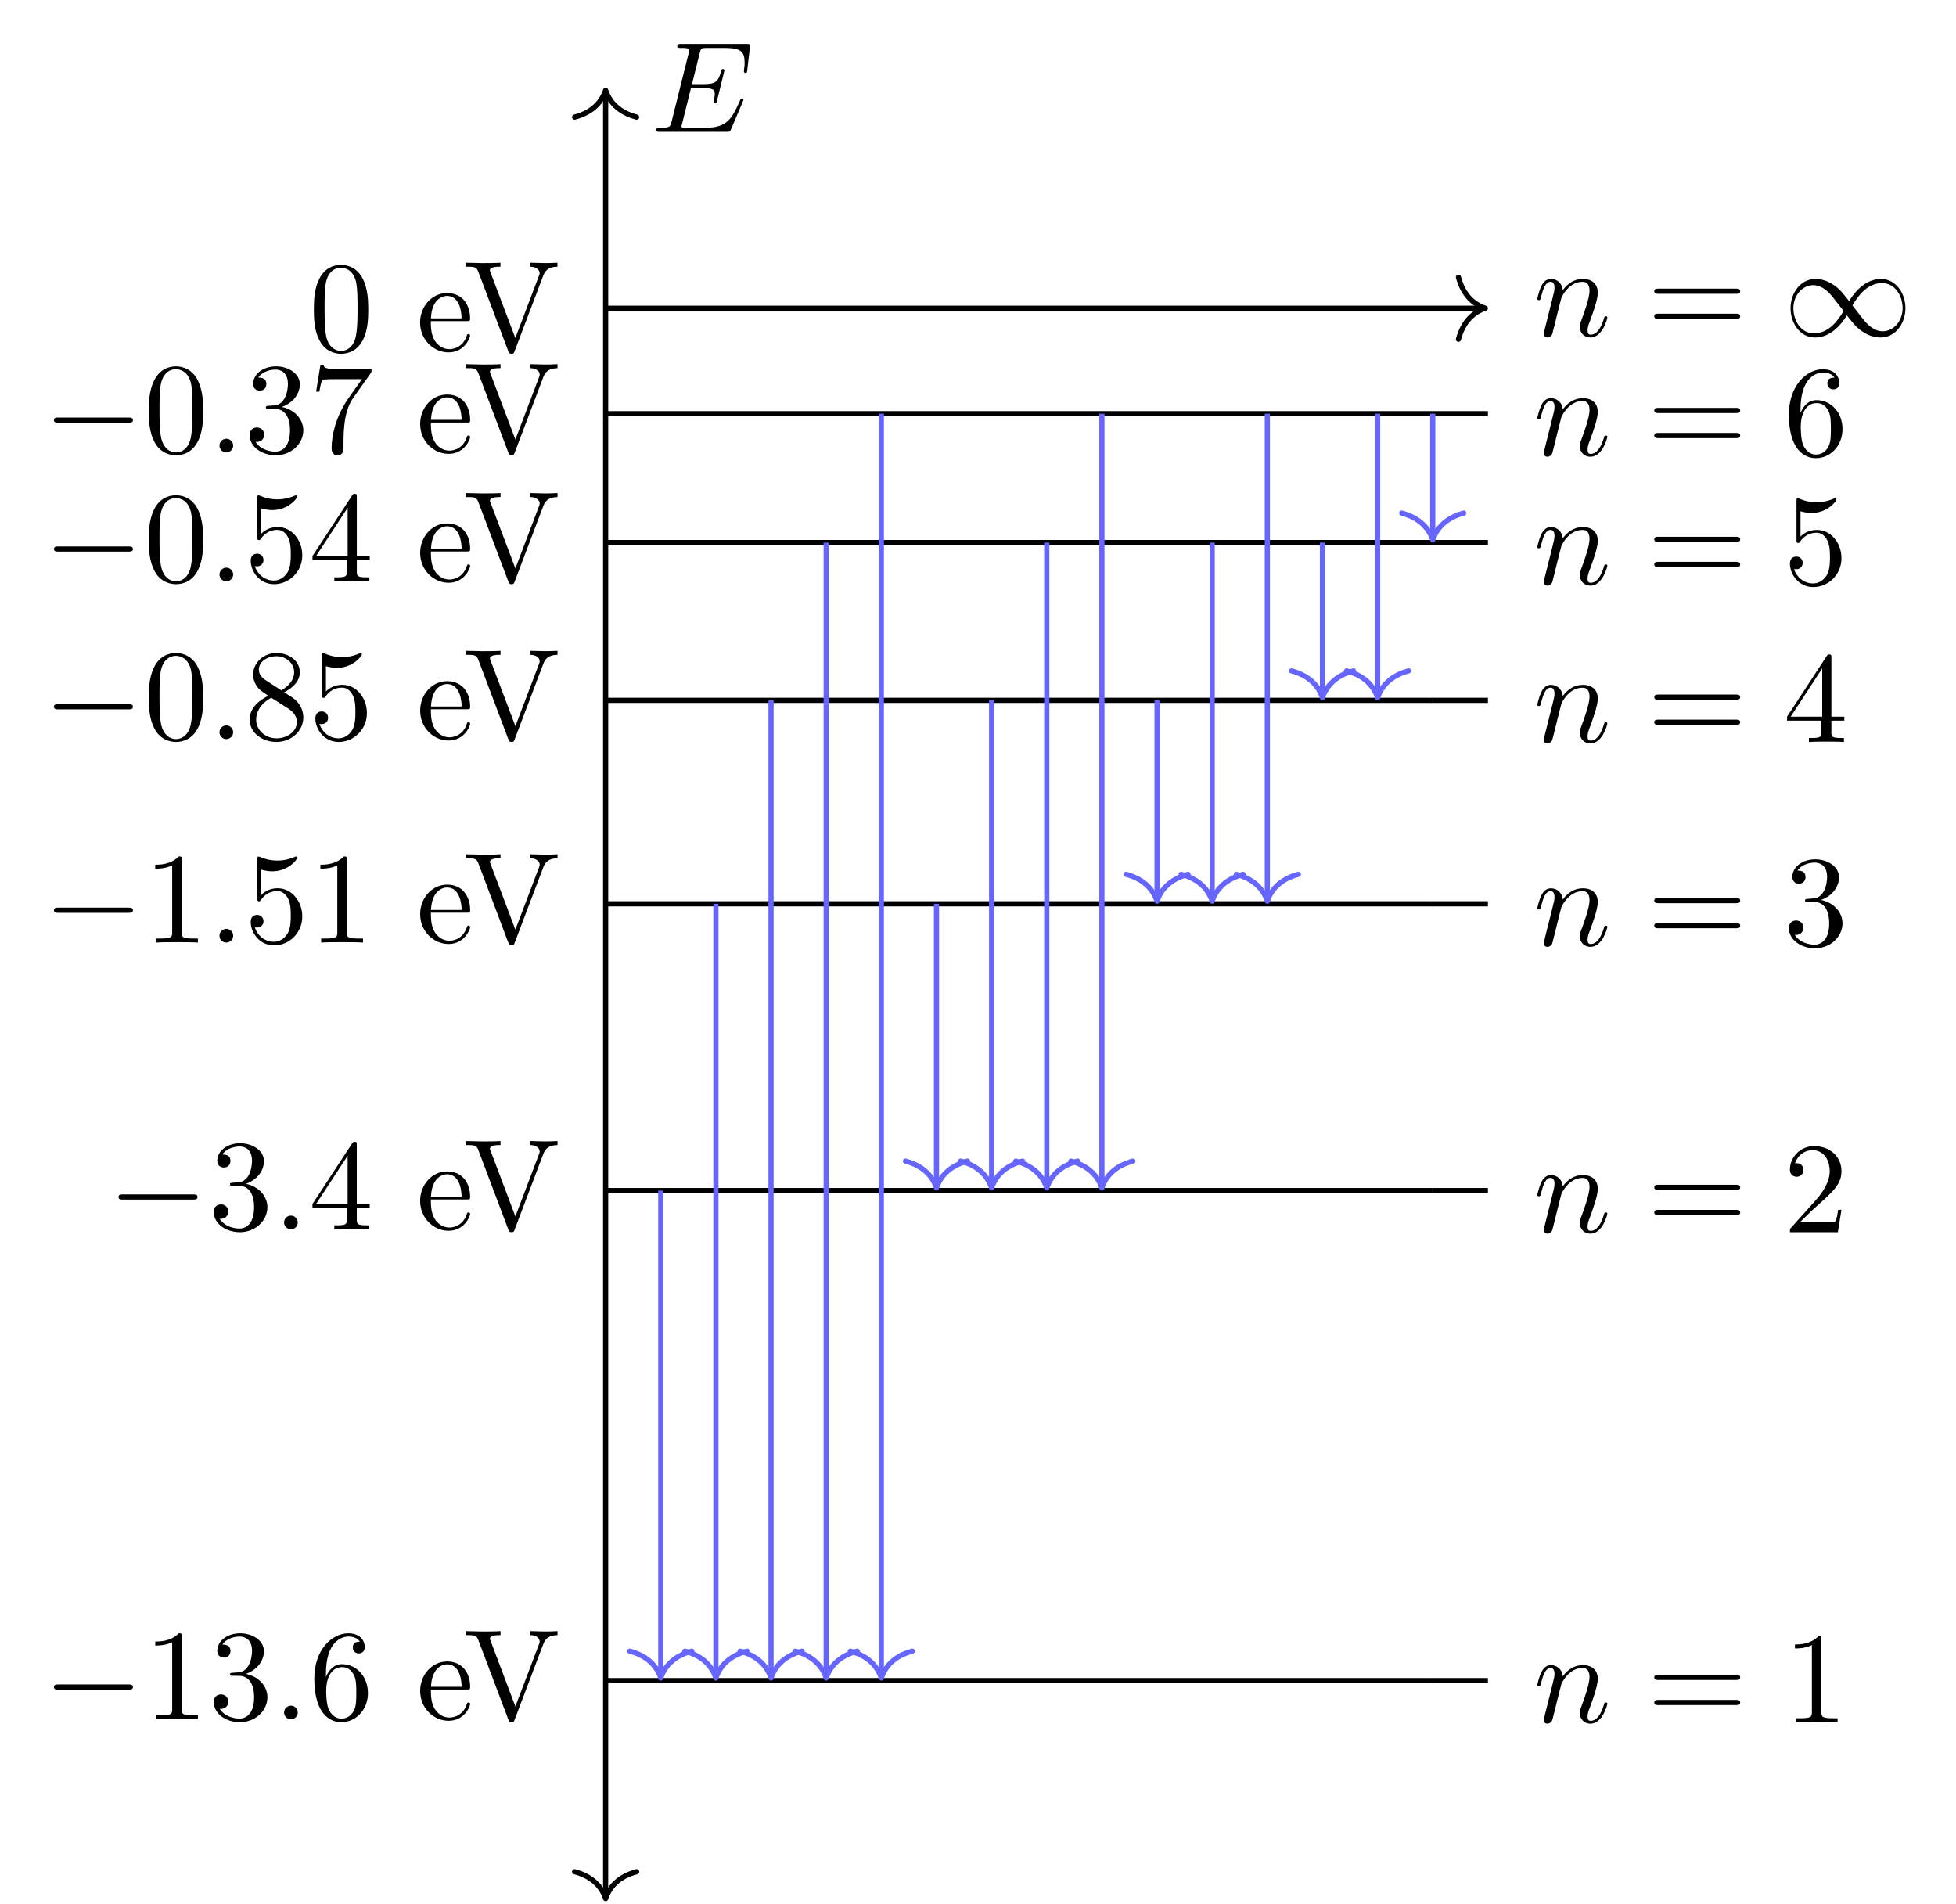 <?xml version='1.0' encoding='UTF-8'?>
<!-- This file was generated by dvisvgm 3.0.3 -->
<svg version='1.1' xmlns='http://www.w3.org/2000/svg' xmlns:xlink='http://www.w3.org/1999/xlink' width='226.176pt' height='220.095pt' viewBox='29.888 -0 226.176 220.095'>
<defs>
<path id='g3-50' d='M4.134-1.186C4.134-1.285 4.055-1.305 4.005-1.305C3.915-1.305 3.895-1.245 3.875-1.166C3.527-.139 2.63-.139 2.531-.139C2.032-.139 1.634-.438 1.405-.807C1.106-1.285 1.106-1.943 1.106-2.301H3.885C4.105-2.301 4.134-2.301 4.134-2.511C4.134-3.497 3.597-4.463 2.351-4.463C1.196-4.463 .279-3.437 .279-2.192C.279-.857 1.325 .11 2.471 .11C3.686 .11 4.134-.996 4.134-1.186ZM3.477-2.511H1.116C1.176-3.995 2.012-4.244 2.351-4.244C3.377-4.244 3.477-2.899 3.477-2.511Z'/>
<path id='g3-111' d='M7.273-6.496V-6.804C6.964-6.785 6.565-6.775 6.306-6.775L5.171-6.804V-6.496C5.689-6.486 5.898-6.227 5.898-5.998C5.898-5.918 5.868-5.858 5.848-5.798L4.025-.996L2.122-6.027C2.062-6.167 2.062-6.207 2.062-6.207C2.062-6.496 2.63-6.496 2.879-6.496V-6.804C2.521-6.775 1.833-6.775 1.455-6.775L.189-6.804V-6.496C.837-6.496 1.026-6.496 1.166-6.117L3.477 0C3.547 .189 3.597 .219 3.726 .219C3.895 .219 3.915 .169 3.965 .03L6.187-5.828C6.326-6.197 6.595-6.486 7.273-6.496Z'/>
<path id='g1-58' d='M1.913-.528C1.913-.817 1.674-1.056 1.385-1.056S.857-.817 .857-.528S1.096 0 1.385 0S1.913-.239 1.913-.528Z'/>
<path id='g1-69' d='M7.054-2.321C7.073-2.371 7.103-2.441 7.103-2.461C7.103-2.471 7.103-2.57 6.984-2.57C6.894-2.57 6.874-2.511 6.854-2.451C6.207-.976 5.838-.309 4.134-.309H2.68C2.54-.309 2.521-.309 2.461-.319C2.361-.329 2.331-.339 2.331-.418C2.331-.448 2.331-.468 2.381-.648L3.059-3.367H4.045C4.892-3.367 4.892-3.158 4.892-2.909C4.892-2.839 4.892-2.72 4.822-2.421C4.802-2.371 4.792-2.341 4.792-2.311C4.792-2.262 4.832-2.202 4.922-2.202C5.001-2.202 5.031-2.252 5.071-2.401L5.639-4.732C5.639-4.792 5.589-4.842 5.519-4.842C5.43-4.842 5.41-4.782 5.38-4.663C5.171-3.905 4.991-3.676 4.075-3.676H3.138L3.736-6.077C3.826-6.426 3.836-6.466 4.274-6.466H5.679C6.894-6.466 7.193-6.177 7.193-5.36C7.193-5.121 7.193-5.101 7.153-4.832C7.153-4.772 7.143-4.702 7.143-4.653S7.173-4.533 7.263-4.533C7.372-4.533 7.382-4.593 7.402-4.782L7.601-6.506C7.631-6.775 7.582-6.775 7.333-6.775H2.301C2.102-6.775 2.002-6.775 2.002-6.575C2.002-6.466 2.092-6.466 2.281-6.466C2.65-6.466 2.929-6.466 2.929-6.286C2.929-6.247 2.929-6.227 2.879-6.047L1.564-.777C1.465-.389 1.445-.309 .658-.309C.488-.309 .379-.309 .379-.12C.379 0 .468 0 .658 0H5.828C6.057 0 6.067-.01 6.137-.169L7.054-2.321Z'/>
<path id='g1-110' d='M.877-.588C.847-.438 .787-.209 .787-.159C.787 .02 .927 .11 1.076 .11C1.196 .11 1.375 .03 1.445-.169C1.455-.189 1.574-.658 1.634-.907L1.853-1.803C1.913-2.022 1.973-2.242 2.022-2.471C2.062-2.64 2.142-2.929 2.152-2.969C2.301-3.278 2.829-4.184 3.776-4.184C4.224-4.184 4.314-3.816 4.314-3.487C4.314-2.869 3.826-1.594 3.666-1.166C3.577-.936 3.567-.817 3.567-.707C3.567-.239 3.915 .11 4.384 .11C5.32 .11 5.689-1.345 5.689-1.425C5.689-1.524 5.599-1.524 5.569-1.524C5.469-1.524 5.469-1.494 5.42-1.345C5.22-.667 4.892-.11 4.403-.11C4.234-.11 4.164-.209 4.164-.438C4.164-.687 4.254-.927 4.344-1.146C4.533-1.674 4.951-2.77 4.951-3.337C4.951-4.005 4.523-4.403 3.806-4.403C2.909-4.403 2.421-3.766 2.252-3.537C2.202-4.095 1.793-4.403 1.335-4.403S.687-4.015 .588-3.836C.428-3.497 .289-2.909 .289-2.869C.289-2.77 .389-2.77 .408-2.77C.508-2.77 .518-2.78 .578-2.999C.747-3.706 .946-4.184 1.305-4.184C1.504-4.184 1.614-4.055 1.614-3.726C1.614-3.517 1.584-3.407 1.455-2.889L.877-.588Z'/>
<path id='g2-48' d='M4.583-3.188C4.583-3.985 4.533-4.782 4.184-5.519C3.726-6.476 2.909-6.635 2.491-6.635C1.893-6.635 1.166-6.376 .757-5.45C.438-4.762 .389-3.985 .389-3.188C.389-2.441 .428-1.544 .837-.787C1.265 .02 1.993 .219 2.481 .219C3.019 .219 3.776 .01 4.214-.936C4.533-1.624 4.583-2.401 4.583-3.188ZM2.481 0C2.092 0 1.504-.249 1.325-1.205C1.215-1.803 1.215-2.72 1.215-3.308C1.215-3.945 1.215-4.603 1.295-5.141C1.484-6.326 2.232-6.416 2.481-6.416C2.809-6.416 3.467-6.237 3.656-5.25C3.756-4.692 3.756-3.935 3.756-3.308C3.756-2.56 3.756-1.883 3.646-1.245C3.497-.299 2.929 0 2.481 0Z'/>
<path id='g2-49' d='M2.929-6.376C2.929-6.615 2.929-6.635 2.7-6.635C2.082-5.998 1.205-5.998 .887-5.998V-5.689C1.086-5.689 1.674-5.689 2.192-5.948V-.787C2.192-.428 2.162-.309 1.265-.309H.946V0C1.295-.03 2.162-.03 2.56-.03S3.826-.03 4.174 0V-.309H3.856C2.959-.309 2.929-.418 2.929-.787V-6.376Z'/>
<path id='g2-50' d='M1.265-.767L2.321-1.793C3.875-3.168 4.473-3.706 4.473-4.702C4.473-5.838 3.577-6.635 2.361-6.635C1.235-6.635 .498-5.719 .498-4.832C.498-4.274 .996-4.274 1.026-4.274C1.196-4.274 1.544-4.394 1.544-4.802C1.544-5.061 1.365-5.32 1.016-5.32C.936-5.32 .917-5.32 .887-5.31C1.116-5.958 1.654-6.326 2.232-6.326C3.138-6.326 3.567-5.519 3.567-4.702C3.567-3.905 3.068-3.118 2.521-2.501L.608-.369C.498-.259 .498-.239 .498 0H4.194L4.473-1.733H4.224C4.174-1.435 4.105-.996 4.005-.847C3.935-.767 3.278-.767 3.059-.767H1.265Z'/>
<path id='g2-51' d='M2.889-3.507C3.706-3.776 4.284-4.473 4.284-5.26C4.284-6.077 3.407-6.635 2.451-6.635C1.445-6.635 .687-6.037 .687-5.28C.687-4.951 .907-4.762 1.196-4.762C1.504-4.762 1.704-4.981 1.704-5.27C1.704-5.768 1.235-5.768 1.086-5.768C1.395-6.257 2.052-6.386 2.411-6.386C2.819-6.386 3.367-6.167 3.367-5.27C3.367-5.151 3.347-4.573 3.088-4.134C2.79-3.656 2.451-3.626 2.202-3.616C2.122-3.606 1.883-3.587 1.813-3.587C1.733-3.577 1.664-3.567 1.664-3.467C1.664-3.357 1.733-3.357 1.903-3.357H2.341C3.158-3.357 3.527-2.68 3.527-1.704C3.527-.349 2.839-.06 2.401-.06C1.973-.06 1.225-.229 .877-.817C1.225-.767 1.534-.986 1.534-1.365C1.534-1.724 1.265-1.923 .976-1.923C.737-1.923 .418-1.783 .418-1.345C.418-.438 1.345 .219 2.431 .219C3.646 .219 4.553-.687 4.553-1.704C4.553-2.521 3.925-3.298 2.889-3.507Z'/>
<path id='g2-52' d='M2.929-1.644V-.777C2.929-.418 2.909-.309 2.172-.309H1.963V0C2.371-.03 2.889-.03 3.308-.03S4.254-.03 4.663 0V-.309H4.453C3.716-.309 3.696-.418 3.696-.777V-1.644H4.692V-1.953H3.696V-6.486C3.696-6.685 3.696-6.745 3.537-6.745C3.447-6.745 3.417-6.745 3.337-6.625L.279-1.953V-1.644H2.929ZM2.989-1.953H.558L2.989-5.669V-1.953Z'/>
<path id='g2-53' d='M4.473-2.002C4.473-3.188 3.656-4.184 2.58-4.184C2.102-4.184 1.674-4.025 1.315-3.676V-5.619C1.514-5.559 1.843-5.489 2.162-5.489C3.387-5.489 4.085-6.396 4.085-6.526C4.085-6.585 4.055-6.635 3.985-6.635C3.975-6.635 3.955-6.635 3.905-6.605C3.706-6.516 3.218-6.316 2.55-6.316C2.152-6.316 1.694-6.386 1.225-6.595C1.146-6.625 1.126-6.625 1.106-6.625C1.006-6.625 1.006-6.545 1.006-6.386V-3.437C1.006-3.258 1.006-3.178 1.146-3.178C1.215-3.178 1.235-3.208 1.275-3.268C1.385-3.427 1.753-3.965 2.56-3.965C3.078-3.965 3.328-3.507 3.407-3.328C3.567-2.959 3.587-2.57 3.587-2.072C3.587-1.724 3.587-1.126 3.347-.707C3.108-.319 2.74-.06 2.281-.06C1.554-.06 .986-.588 .817-1.176C.847-1.166 .877-1.156 .986-1.156C1.315-1.156 1.484-1.405 1.484-1.644S1.315-2.132 .986-2.132C.847-2.132 .498-2.062 .498-1.604C.498-.747 1.186 .219 2.301 .219C3.457 .219 4.473-.737 4.473-2.002Z'/>
<path id='g2-54' d='M1.315-3.268V-3.507C1.315-6.027 2.55-6.386 3.059-6.386C3.298-6.386 3.716-6.326 3.935-5.988C3.786-5.988 3.387-5.988 3.387-5.539C3.387-5.23 3.626-5.081 3.846-5.081C4.005-5.081 4.304-5.171 4.304-5.559C4.304-6.157 3.866-6.635 3.039-6.635C1.763-6.635 .418-5.35 .418-3.148C.418-.488 1.574 .219 2.501 .219C3.606 .219 4.553-.717 4.553-2.032C4.553-3.298 3.666-4.254 2.56-4.254C1.883-4.254 1.514-3.746 1.315-3.268ZM2.501-.06C1.873-.06 1.574-.658 1.514-.807C1.335-1.275 1.335-2.072 1.335-2.252C1.335-3.029 1.654-4.025 2.55-4.025C2.71-4.025 3.168-4.025 3.477-3.407C3.656-3.039 3.656-2.531 3.656-2.042C3.656-1.564 3.656-1.066 3.487-.707C3.188-.11 2.73-.06 2.501-.06Z'/>
<path id='g2-55' d='M4.742-6.067C4.832-6.187 4.832-6.207 4.832-6.416H2.411C1.196-6.416 1.176-6.545 1.136-6.735H.887L.558-4.682H.807C.837-4.842 .927-5.469 1.056-5.589C1.126-5.649 1.903-5.649 2.032-5.649H4.095C3.985-5.489 3.198-4.403 2.979-4.075C2.082-2.73 1.753-1.345 1.753-.329C1.753-.229 1.753 .219 2.212 .219S2.67-.229 2.67-.329V-.837C2.67-1.385 2.7-1.933 2.78-2.471C2.819-2.7 2.959-3.557 3.397-4.174L4.742-6.067Z'/>
<path id='g2-56' d='M1.624-4.553C1.166-4.852 1.126-5.191 1.126-5.36C1.126-5.968 1.773-6.386 2.481-6.386C3.208-6.386 3.846-5.868 3.846-5.151C3.846-4.583 3.457-4.105 2.859-3.756L1.624-4.553ZM3.078-3.606C3.796-3.975 4.284-4.493 4.284-5.151C4.284-6.067 3.397-6.635 2.491-6.635C1.494-6.635 .687-5.898 .687-4.971C.687-4.792 .707-4.344 1.126-3.875C1.235-3.756 1.604-3.507 1.853-3.337C1.275-3.049 .418-2.491 .418-1.504C.418-.448 1.435 .219 2.481 .219C3.606 .219 4.553-.608 4.553-1.674C4.553-2.032 4.443-2.481 4.065-2.899C3.875-3.108 3.716-3.208 3.078-3.606ZM2.082-3.188L3.308-2.411C3.587-2.222 4.055-1.923 4.055-1.315C4.055-.578 3.308-.06 2.491-.06C1.634-.06 .917-.677 .917-1.504C.917-2.082 1.235-2.72 2.082-3.188Z'/>
<path id='g2-61' d='M6.844-3.258C6.994-3.258 7.183-3.258 7.183-3.457S6.994-3.656 6.854-3.656H.887C.747-3.656 .558-3.656 .558-3.457S.747-3.258 .897-3.258H6.844ZM6.854-1.325C6.994-1.325 7.183-1.325 7.183-1.524S6.994-1.724 6.844-1.724H.897C.747-1.724 .558-1.724 .558-1.524S.747-1.325 .887-1.325H6.854Z'/>
<path id='g0-0' d='M6.565-2.291C6.735-2.291 6.914-2.291 6.914-2.491S6.735-2.69 6.565-2.69H1.176C1.006-2.69 .827-2.69 .827-2.491S1.006-2.291 1.176-2.291H6.565Z'/>
<path id='g0-49' d='M5.061-2.7C4.523-3.377 4.403-3.527 4.095-3.776C3.537-4.224 2.979-4.403 2.471-4.403C1.305-4.403 .548-3.308 .548-2.142C.548-.996 1.285 .11 2.431 .11S4.403-.797 4.892-1.594C5.43-.917 5.549-.767 5.858-.518C6.416-.07 6.974 .11 7.482 .11C8.648 .11 9.405-.986 9.405-2.152C9.405-3.298 8.667-4.403 7.522-4.403S5.549-3.497 5.061-2.7ZM5.32-2.361C5.729-3.078 6.466-4.085 7.592-4.085C8.648-4.085 9.186-3.049 9.186-2.152C9.186-1.176 8.518-.369 7.641-.369C7.064-.369 6.615-.787 6.406-.996C6.157-1.265 5.928-1.574 5.32-2.361ZM4.633-1.933C4.224-1.215 3.487-.209 2.361-.209C1.305-.209 .767-1.245 .767-2.142C.767-3.118 1.435-3.925 2.311-3.925C2.889-3.925 3.337-3.507 3.547-3.298C3.796-3.029 4.025-2.72 4.633-1.933Z'/>
</defs>
<g id='page1' transform='matrix(1.5 0 0 1.5 0 0)'>
<g stroke-miterlimit='10' transform='translate(66.612,129.528)scale(0.996,-0.996)'>
<g fill='#000' stroke='#000'>
<g stroke-width='0.4'>
<path d='M0 0H64.019' fill='none'/>
<g transform='translate(-43.529,-2.998)'>
<g stroke='none' transform='scale(-1.004,1.004)translate(66.612,129.528)scale(-1,-1)'>
<g fill='#000'>
<g stroke='none'>
<use x='66.612' y='129.528' xlink:href='#g0-0'/>
<use x='74.361' y='129.528' xlink:href='#g2-49'/>
<use x='79.342' y='129.528' xlink:href='#g2-51'/>
<use x='84.323' y='129.528' xlink:href='#g1-58'/>
<use x='87.091' y='129.528' xlink:href='#g2-54'/>
<use x='95.39' y='129.528' xlink:href='#g3-50'/>
<use x='98.986' y='129.528' xlink:href='#g3-111'/>
</g>
</g>
</g>
</g>
<path d='M64.019 0H68.287' fill='none'/>
<g transform='translate(71.819,-3.222)'>
<g stroke='none' transform='scale(-1.004,1.004)translate(66.612,129.528)scale(-1,-1)'>
<g fill='#000'>
<g stroke='none'>
<use x='66.612' y='129.528' xlink:href='#g1-110'/>
<use x='75.359' y='129.528' xlink:href='#g2-61'/>
<use x='85.875' y='129.528' xlink:href='#g2-49'/>
</g>
</g>
</g>
</g>
<path d='M0 37.922H64.019' fill='none'/>
<g transform='translate(-38.529,34.923)'>
<g stroke='none' transform='scale(-1.004,1.004)translate(66.612,129.528)scale(-1,-1)'>
<g fill='#000'>
<g stroke='none'>
<use x='66.612' y='129.528' xlink:href='#g0-0'/>
<use x='74.361' y='129.528' xlink:href='#g2-51'/>
<use x='79.342' y='129.528' xlink:href='#g1-58'/>
<use x='82.109' y='129.528' xlink:href='#g2-52'/>
<use x='90.408' y='129.528' xlink:href='#g3-50'/>
<use x='94.005' y='129.528' xlink:href='#g3-111'/>
</g>
</g>
</g>
</g>
<path d='M64.019 37.922H68.287' fill='none'/>
<g transform='translate(71.819,34.699)'>
<g stroke='none' transform='scale(-1.004,1.004)translate(66.612,129.528)scale(-1,-1)'>
<g fill='#000'>
<g stroke='none'>
<use x='66.612' y='129.528' xlink:href='#g1-110'/>
<use x='75.359' y='129.528' xlink:href='#g2-61'/>
<use x='85.875' y='129.528' xlink:href='#g2-50'/>
</g>
</g>
</g>
</g>
<path d='M0 60.112H64.019' fill='none'/>
<g transform='translate(-43.529,57.113)'>
<g stroke='none' transform='scale(-1.004,1.004)translate(66.612,129.528)scale(-1,-1)'>
<g fill='#000'>
<g stroke='none'>
<use x='66.612' y='129.528' xlink:href='#g0-0'/>
<use x='74.361' y='129.528' xlink:href='#g2-49'/>
<use x='79.342' y='129.528' xlink:href='#g1-58'/>
<use x='82.109' y='129.528' xlink:href='#g2-53'/>
<use x='87.091' y='129.528' xlink:href='#g2-49'/>
<use x='95.39' y='129.528' xlink:href='#g3-50'/>
<use x='98.986' y='129.528' xlink:href='#g3-111'/>
</g>
</g>
</g>
</g>
<path d='M64.019 60.112H68.287' fill='none'/>
<g transform='translate(71.819,56.889)'>
<g stroke='none' transform='scale(-1.004,1.004)translate(66.612,129.528)scale(-1,-1)'>
<g fill='#000'>
<g stroke='none'>
<use x='66.612' y='129.528' xlink:href='#g1-110'/>
<use x='75.359' y='129.528' xlink:href='#g2-61'/>
<use x='85.875' y='129.528' xlink:href='#g2-51'/>
</g>
</g>
</g>
</g>
<path d='M0 75.854H64.019' fill='none'/>
<g transform='translate(-43.529,72.856)'>
<g stroke='none' transform='scale(-1.004,1.004)translate(66.612,129.528)scale(-1,-1)'>
<g fill='#000'>
<g stroke='none'>
<use x='66.612' y='129.528' xlink:href='#g0-0'/>
<use x='74.361' y='129.528' xlink:href='#g2-48'/>
<use x='79.342' y='129.528' xlink:href='#g1-58'/>
<use x='82.109' y='129.528' xlink:href='#g2-56'/>
<use x='87.091' y='129.528' xlink:href='#g2-53'/>
<use x='95.39' y='129.528' xlink:href='#g3-50'/>
<use x='98.986' y='129.528' xlink:href='#g3-111'/>
</g>
</g>
</g>
</g>
<path d='M64.019 75.854H68.287' fill='none'/>
<g transform='translate(71.819,72.632)'>
<g stroke='none' transform='scale(-1.004,1.004)translate(66.612,129.528)scale(-1,-1)'>
<g fill='#000'>
<g stroke='none'>
<use x='66.612' y='129.528' xlink:href='#g1-110'/>
<use x='75.359' y='129.528' xlink:href='#g2-61'/>
<use x='85.875' y='129.528' xlink:href='#g2-52'/>
</g>
</g>
</g>
</g>
<path d='M0 88.063H64.019' fill='none'/>
<g transform='translate(-43.529,85.064)'>
<g stroke='none' transform='scale(-1.004,1.004)translate(66.612,129.528)scale(-1,-1)'>
<g fill='#000'>
<g stroke='none'>
<use x='66.612' y='129.528' xlink:href='#g0-0'/>
<use x='74.361' y='129.528' xlink:href='#g2-48'/>
<use x='79.342' y='129.528' xlink:href='#g1-58'/>
<use x='82.109' y='129.528' xlink:href='#g2-53'/>
<use x='87.091' y='129.528' xlink:href='#g2-52'/>
<use x='95.39' y='129.528' xlink:href='#g3-50'/>
<use x='98.986' y='129.528' xlink:href='#g3-111'/>
</g>
</g>
</g>
</g>
<path d='M64.019 88.063H68.287' fill='none'/>
<g transform='translate(71.819,84.841)'>
<g stroke='none' transform='scale(-1.004,1.004)translate(66.612,129.528)scale(-1,-1)'>
<g fill='#000'>
<g stroke='none'>
<use x='66.612' y='129.528' xlink:href='#g1-110'/>
<use x='75.359' y='129.528' xlink:href='#g2-61'/>
<use x='85.875' y='129.528' xlink:href='#g2-53'/>
</g>
</g>
</g>
</g>
<path d='M0 98.038H64.019' fill='none'/>
<g transform='translate(-43.529,95.04)'>
<g stroke='none' transform='scale(-1.004,1.004)translate(66.612,129.528)scale(-1,-1)'>
<g fill='#000'>
<g stroke='none'>
<use x='66.612' y='129.528' xlink:href='#g0-0'/>
<use x='74.361' y='129.528' xlink:href='#g2-48'/>
<use x='79.342' y='129.528' xlink:href='#g1-58'/>
<use x='82.109' y='129.528' xlink:href='#g2-51'/>
<use x='87.091' y='129.528' xlink:href='#g2-55'/>
<use x='95.39' y='129.528' xlink:href='#g3-50'/>
<use x='98.986' y='129.528' xlink:href='#g3-111'/>
</g>
</g>
</g>
</g>
<path d='M64.019 98.038H68.287' fill='none'/>
<g transform='translate(71.819,94.816)'>
<g stroke='none' transform='scale(-1.004,1.004)translate(66.612,129.528)scale(-1,-1)'>
<g fill='#000'>
<g stroke='none'>
<use x='66.612' y='129.528' xlink:href='#g1-110'/>
<use x='75.359' y='129.528' xlink:href='#g2-61'/>
<use x='85.875' y='129.528' xlink:href='#g2-54'/>
</g>
</g>
</g>
</g>
<g fill='#66f' stroke='#66f'>
<path d='M4.268 37.922V.4' fill='none'/>
<g transform='matrix(0.0,-1.0,1.0,0.0,4.268,0.2)'>
<g stroke-dasharray='none' stroke-dashoffset='0.0'>
 <g stroke-linecap='round'>
 <g stroke-linejoin='round'>
 <path d='M-2.08 2.4C-1.7 .96-.853 .28 0 0C-.853-.28-1.7-.96-2.08-2.4' fill='none'/>
 </g>
 </g>
 </g>
</g>
</g>
<g fill='#66f' stroke='#66f'>
<path d='M8.535 60.112V.4' fill='none'/>
<g transform='matrix(0.0,-1.0,1.0,0.0,8.535,0.2)'>
<g stroke-dasharray='none' stroke-dashoffset='0.0'>
 <g stroke-linecap='round'>
 <g stroke-linejoin='round'>
 <path d='M-2.08 2.4C-1.7 .96-.853 .28 0 0C-.853-.28-1.7-.96-2.08-2.4' fill='none'/>
 </g>
 </g>
 </g>
</g>
</g>
<g fill='#66f' stroke='#66f'>
<path d='M12.803 75.854V.4' fill='none'/>
<g transform='matrix(0.0,-1.0,1.0,0.0,12.803,0.2)'>
<g stroke-dasharray='none' stroke-dashoffset='0.0'>
 <g stroke-linecap='round'>
 <g stroke-linejoin='round'>
 <path d='M-2.08 2.4C-1.7 .96-.853 .28 0 0C-.853-.28-1.7-.96-2.08-2.4' fill='none'/>
 </g>
 </g>
 </g>
</g>
</g>
<g fill='#66f' stroke='#66f'>
<path d='M17.071 88.063V.4' fill='none'/>
<g transform='matrix(0.0,-1.0,1.0,0.0,17.071,0.2)'>
<g stroke-dasharray='none' stroke-dashoffset='0.0'>
 <g stroke-linecap='round'>
 <g stroke-linejoin='round'>
 <path d='M-2.08 2.4C-1.7 .96-.853 .28 0 0C-.853-.28-1.7-.96-2.08-2.4' fill='none'/>
 </g>
 </g>
 </g>
</g>
</g>
<g fill='#66f' stroke='#66f'>
<path d='M21.339 98.038V.4' fill='none'/>
<g transform='matrix(0.0,-1.0,1.0,0.0,21.339,0.2)'>
<g stroke-dasharray='none' stroke-dashoffset='0.0'>
 <g stroke-linecap='round'>
 <g stroke-linejoin='round'>
 <path d='M-2.08 2.4C-1.7 .96-.853 .28 0 0C-.853-.28-1.7-.96-2.08-2.4' fill='none'/>
 </g>
 </g>
 </g>
</g>
</g>
<g fill='#66f' stroke='#66f'>
<path d='M25.607 60.112V38.321' fill='none'/>
<g transform='matrix(0.0,-1.0,1.0,0.0,25.607,38.121)'>
<g stroke-dasharray='none' stroke-dashoffset='0.0'>
 <g stroke-linecap='round'>
 <g stroke-linejoin='round'>
 <path d='M-2.08 2.4C-1.7 .96-.853 .28 0 0C-.853-.28-1.7-.96-2.08-2.4' fill='none'/>
 </g>
 </g>
 </g>
</g>
</g>
<g fill='#66f' stroke='#66f'>
<path d='M29.875 75.854V38.321' fill='none'/>
<g transform='matrix(0.0,-1.0,1.0,0.0,29.875,38.121)'>
<g stroke-dasharray='none' stroke-dashoffset='0.0'>
 <g stroke-linecap='round'>
 <g stroke-linejoin='round'>
 <path d='M-2.08 2.4C-1.7 .96-.853 .28 0 0C-.853-.28-1.7-.96-2.08-2.4' fill='none'/>
 </g>
 </g>
 </g>
</g>
</g>
<g fill='#66f' stroke='#66f'>
<path d='M34.142 88.063V38.321' fill='none'/>
<g transform='matrix(0.0,-1.0,1.0,0.0,34.142,38.121)'>
<g stroke-dasharray='none' stroke-dashoffset='0.0'>
 <g stroke-linecap='round'>
 <g stroke-linejoin='round'>
 <path d='M-2.08 2.4C-1.7 .96-.853 .28 0 0C-.853-.28-1.7-.96-2.08-2.4' fill='none'/>
 </g>
 </g>
 </g>
</g>
</g>
<g fill='#66f' stroke='#66f'>
<path d='M38.41 98.038V38.321' fill='none'/>
<g transform='matrix(0.0,-1.0,1.0,0.0,38.41,38.121)'>
<g stroke-dasharray='none' stroke-dashoffset='0.0'>
 <g stroke-linecap='round'>
 <g stroke-linejoin='round'>
 <path d='M-2.08 2.4C-1.7 .96-.853 .28 0 0C-.853-.28-1.7-.96-2.08-2.4' fill='none'/>
 </g>
 </g>
 </g>
</g>
</g>
<g fill='#66f' stroke='#66f'>
<path d='M42.678 75.854V60.512' fill='none'/>
<g transform='matrix(0.0,-1.0,1.0,0.0,42.678,60.312)'>
<g stroke-dasharray='none' stroke-dashoffset='0.0'>
 <g stroke-linecap='round'>
 <g stroke-linejoin='round'>
 <path d='M-2.08 2.4C-1.7 .96-.853 .28 0 0C-.853-.28-1.7-.96-2.08-2.4' fill='none'/>
 </g>
 </g>
 </g>
</g>
</g>
<g fill='#66f' stroke='#66f'>
<path d='M46.946 88.063V60.512' fill='none'/>
<g transform='matrix(0.0,-1.0,1.0,0.0,46.946,60.312)'>
<g stroke-dasharray='none' stroke-dashoffset='0.0'>
 <g stroke-linecap='round'>
 <g stroke-linejoin='round'>
 <path d='M-2.08 2.4C-1.7 .96-.853 .28 0 0C-.853-.28-1.7-.96-2.08-2.4' fill='none'/>
 </g>
 </g>
 </g>
</g>
</g>
<g fill='#66f' stroke='#66f'>
<path d='M51.214 98.038V60.512' fill='none'/>
<g transform='matrix(0.0,-1.0,1.0,0.0,51.214,60.312)'>
<g stroke-dasharray='none' stroke-dashoffset='0.0'>
 <g stroke-linecap='round'>
 <g stroke-linejoin='round'>
 <path d='M-2.08 2.4C-1.7 .96-.853 .28 0 0C-.853-.28-1.7-.96-2.08-2.4' fill='none'/>
 </g>
 </g>
 </g>
</g>
</g>
<g fill='#66f' stroke='#66f'>
<path d='M55.482 88.063V76.254' fill='none'/>
<g transform='matrix(0.0,-1.0,1.0,0.0,55.482,76.054)'>
<g stroke-dasharray='none' stroke-dashoffset='0.0'>
 <g stroke-linecap='round'>
 <g stroke-linejoin='round'>
 <path d='M-2.08 2.4C-1.7 .96-.853 .28 0 0C-.853-.28-1.7-.96-2.08-2.4' fill='none'/>
 </g>
 </g>
 </g>
</g>
</g>
<g fill='#66f' stroke='#66f'>
<path d='M59.75 98.038V76.254' fill='none'/>
<g transform='matrix(0.0,-1.0,1.0,0.0,59.75,76.054)'>
<g stroke-dasharray='none' stroke-dashoffset='0.0'>
 <g stroke-linecap='round'>
 <g stroke-linejoin='round'>
 <path d='M-2.08 2.4C-1.7 .96-.853 .28 0 0C-.853-.28-1.7-.96-2.08-2.4' fill='none'/>
 </g>
 </g>
 </g>
</g>
</g>
<g fill='#66f' stroke='#66f'>
<path d='M64.017 98.038V88.463' fill='none'/>
<g transform='matrix(0.0,-1.0,1.0,0.0,64.017,88.263)'>
<g stroke-dasharray='none' stroke-dashoffset='0.0'>
 <g stroke-linecap='round'>
 <g stroke-linejoin='round'>
 <path d='M-2.08 2.4C-1.7 .96-.853 .28 0 0C-.853-.28-1.7-.96-2.08-2.4' fill='none'/>
 </g>
 </g>
 </g>
</g>
</g>
<path d='M0-16.667V122.864' fill='none'/>
<g transform='matrix(0.0,-1.0,1.0,0.0,0.0,-16.867)'>
<g stroke-dasharray='none' stroke-dashoffset='0.0'>
 <g stroke-linecap='round'>
 <g stroke-linejoin='round'>
 <path d='M-2.08 2.4C-1.7 .96-.853 .28 0 0C-.853-.28-1.7-.96-2.08-2.4' fill='none'/>
 </g>
 </g>
 </g>
</g>
<g transform='matrix(0.0,1.0,-1.0,0.0,0.0,123.064)'>
<g stroke-dasharray='none' stroke-dashoffset='0.0'>
 <g stroke-linecap='round'>
 <g stroke-linejoin='round'>
 <path d='M-2.08 2.4C-1.7 .96-.853 .28 0 0C-.853-.28-1.7-.96-2.08-2.4' fill='none'/>
 </g>
 </g>
 </g>
</g>
<g transform='translate(3.533,119.847)'>
<g stroke='none' transform='scale(-1.004,1.004)translate(66.612,129.528)scale(-1,-1)'>
<g fill='#000'>
<g stroke='none'>
<use x='66.612' y='129.528' xlink:href='#g1-69'/>
</g>
</g>
</g>
</g>
<path d='M0 106.197H67.887' fill='none'/>
<g transform='translate(68.087,106.197)'>
<g stroke-dasharray='none' stroke-dashoffset='0.0'>
 <g stroke-linecap='round'>
 <g stroke-linejoin='round'>
 <path d='M-2.08 2.4C-1.7 .96-.853 .28 0 0C-.853-.28-1.7-.96-2.08-2.4' fill='none'/>
 </g>
 </g>
 </g>
</g>
<g transform='translate(-22.973,102.892)'>
<g stroke='none' transform='scale(-1.004,1.004)translate(66.612,129.528)scale(-1,-1)'>
<g fill='#000'>
<g stroke='none'>
<use x='66.612' y='129.528' xlink:href='#g2-48'/>
<use x='74.911' y='129.528' xlink:href='#g3-50'/>
<use x='78.507' y='129.528' xlink:href='#g3-111'/>
</g>
</g>
</g>
</g>
<g transform='translate(71.819,104.044)'>
<g stroke='none' transform='scale(-1.004,1.004)translate(66.612,129.528)scale(-1,-1)'>
<g fill='#000'>
<g stroke='none'>
<use x='66.612' y='129.528' xlink:href='#g1-110'/>
<use x='75.359' y='129.528' xlink:href='#g2-61'/>
<use x='85.875' y='129.528' xlink:href='#g0-49'/>
</g>
</g>
</g>
</g>
</g>
</g>
</g>
</g>
</svg>